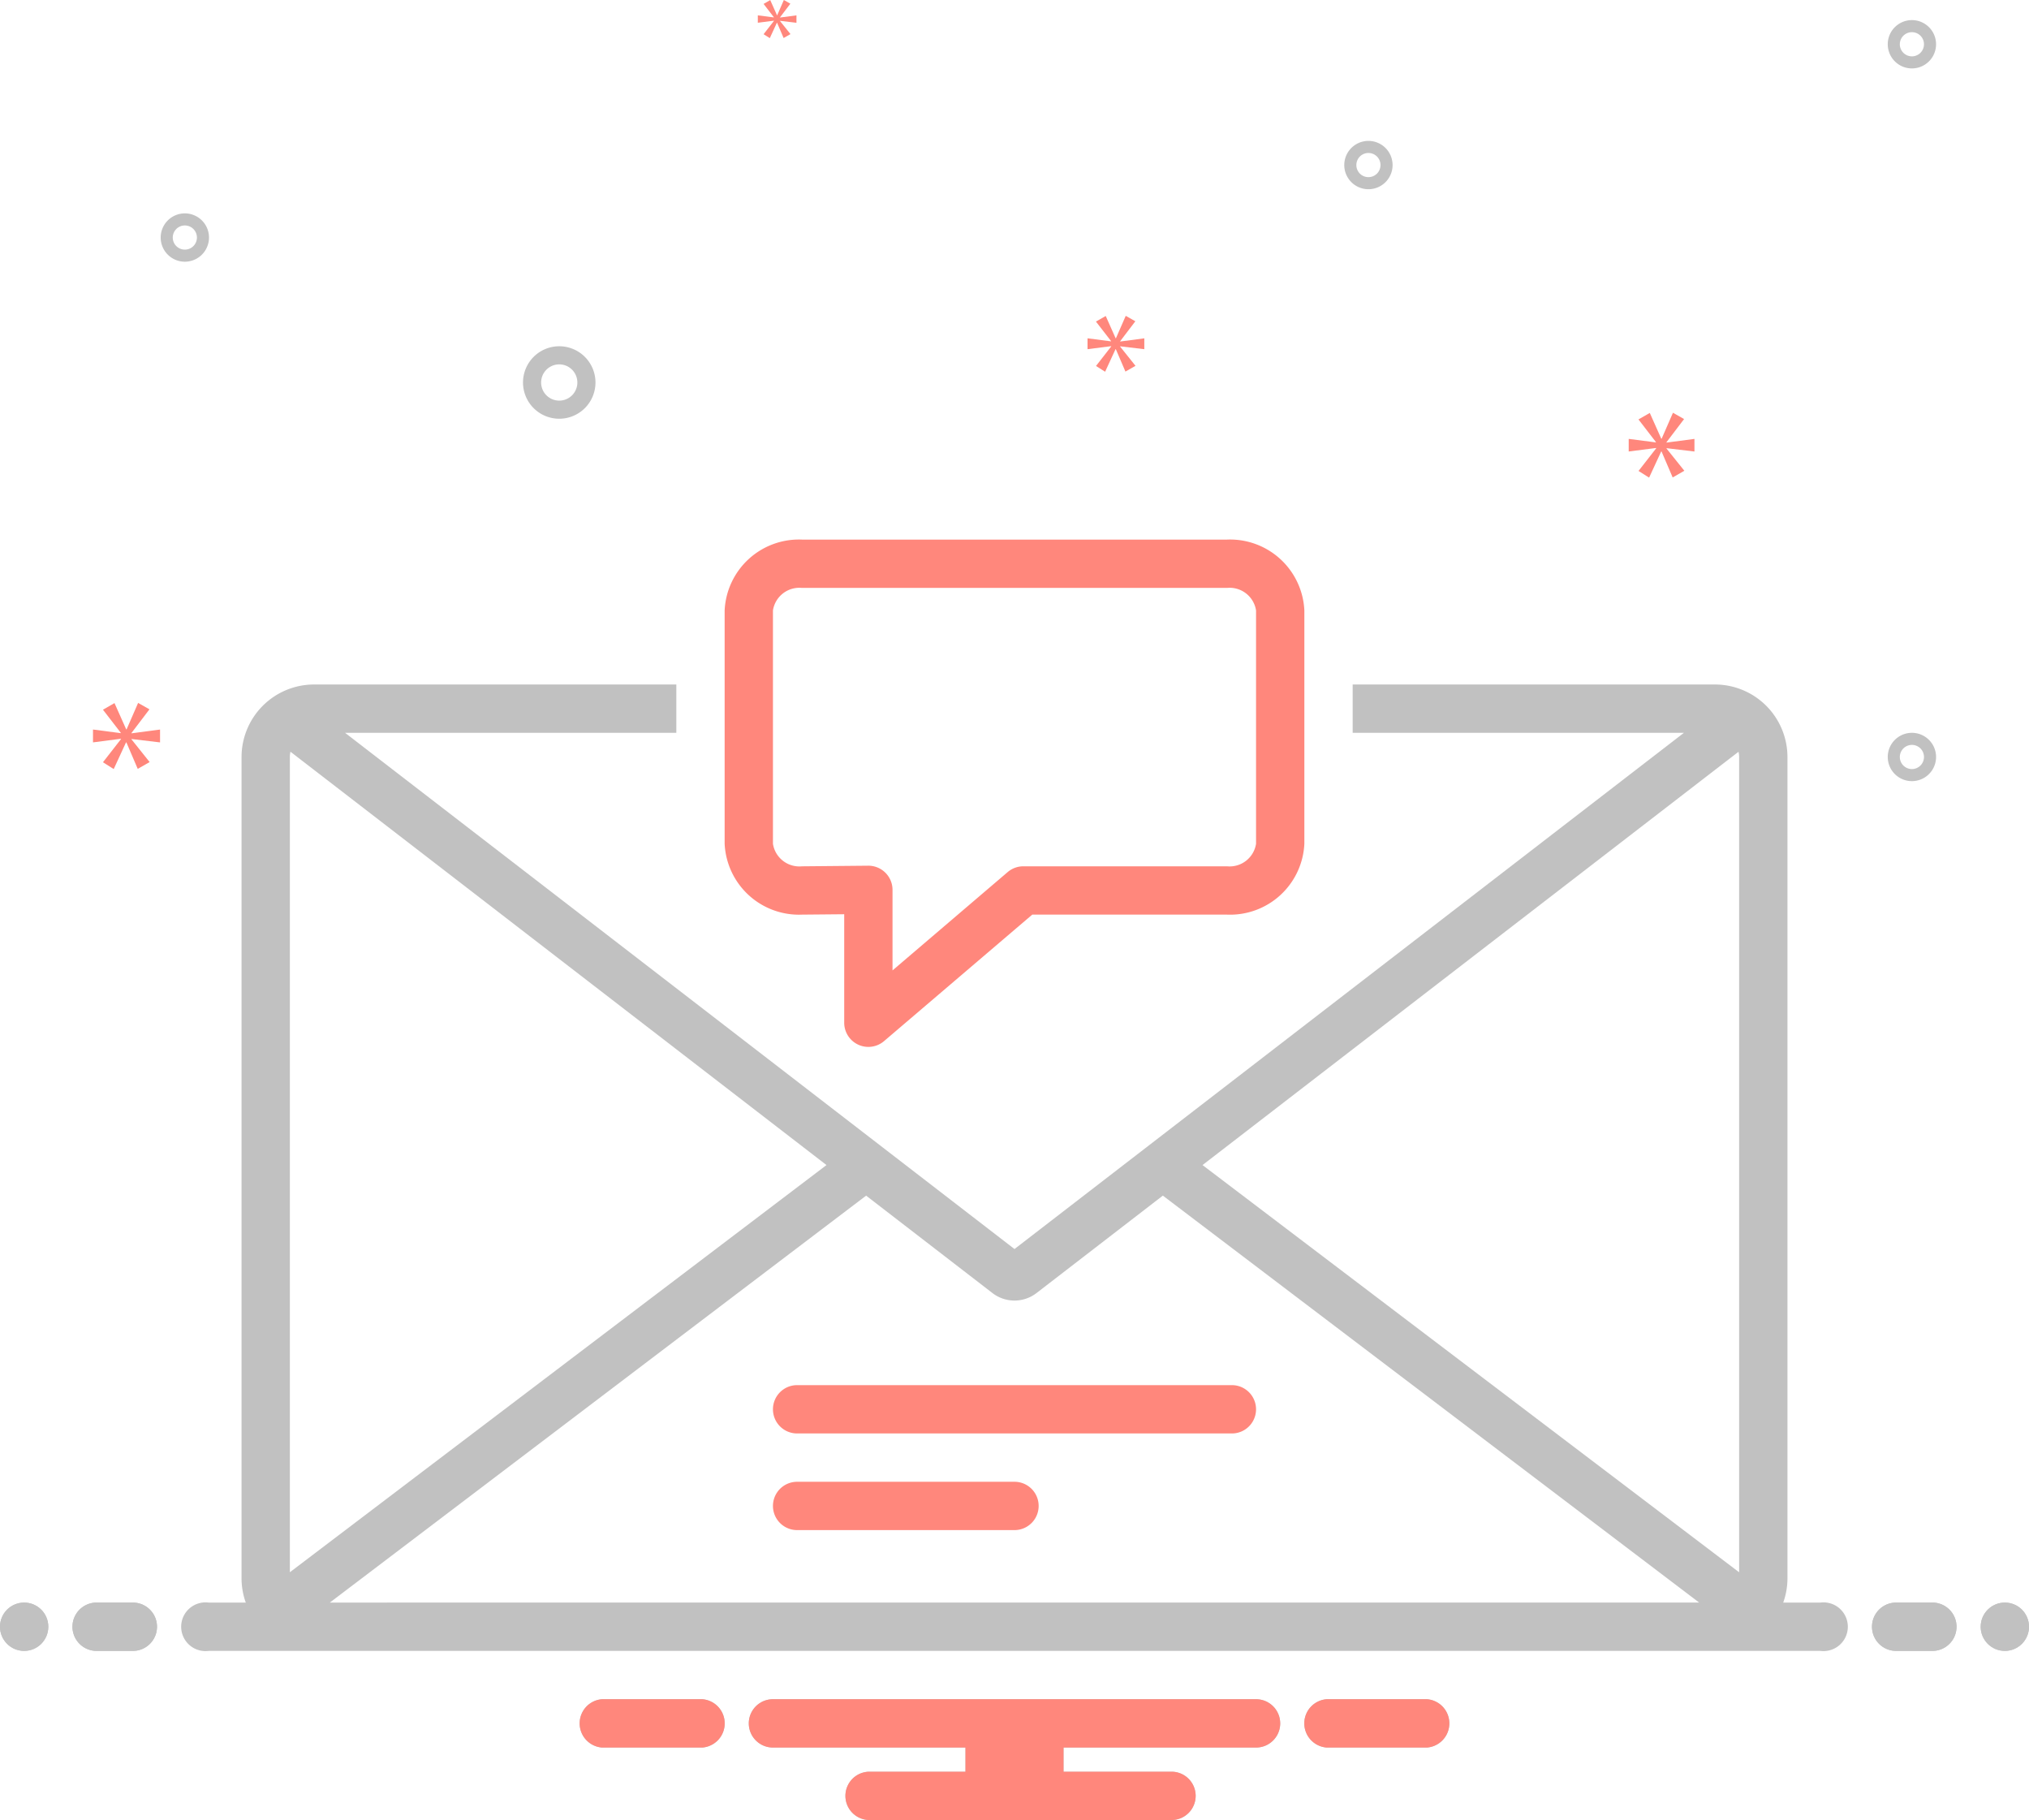 <svg xmlns="http://www.w3.org/2000/svg" width="168" height="150.664" viewBox="0 0 168 150.664">
  <g id="inbox-message" transform="translate(0 -8.668)">
    <circle id="Ellipse_62" data-name="Ellipse 62" cx="2" cy="2" r="2" transform="translate(0 141.332)" fill="#c1c1c1"/>
    <path id="Path_83745" data-name="Path 83745" d="M11,141.332H8a2,2,0,0,0,0,4h3a2,2,0,0,0,0-4Zm149,0h-3a2,2,0,0,0,0,4h3a2,2,0,0,0,0-4Z" fill="#c1c1c1"/>
    <circle id="Ellipse_63" data-name="Ellipse 63" cx="2" cy="2" r="2" transform="translate(164 141.332)" fill="#c1c1c1"/>
    <path id="Path_83746" data-name="Path 83746" d="M118.154,149.332h-8.308a2.006,2.006,0,0,0,0,4h8.308a2.006,2.006,0,0,0,0-4Zm-60,0H49.846a2.006,2.006,0,0,0,0,4h8.308a2.006,2.006,0,0,0,0-4Zm45.846,0H64a2,2,0,0,0,0,4H79.94v2H72a2,2,0,0,0,0,4H97a2,2,0,0,0,0-4H88.06v-2H104a2,2,0,0,0,0-4Z" fill="#c1c1c1"/>
    <circle id="Ellipse_64" data-name="Ellipse 64" cx="2" cy="2" r="2" transform="translate(0 141.332)" fill="#c1c1c1"/>
    <path id="Path_83747" data-name="Path 83747" d="M11,141.332H8a2,2,0,0,0,0,4h3a2,2,0,0,0,0-4Zm149,0h-3a2,2,0,0,0,0,4h3a2,2,0,0,0,0-4Z" fill="#c1c1c1"/>
    <circle id="Ellipse_65" data-name="Ellipse 65" cx="2" cy="2" r="2" transform="translate(164 141.332)" fill="#c1c1c1"/>
    <path id="Path_83748" data-name="Path 83748" d="M118.154,149.332h-8.308a2.006,2.006,0,0,0,0,4h8.308a2.006,2.006,0,0,0,0-4Zm-60,0H49.846a2.006,2.006,0,0,0,0,4h8.308a2.006,2.006,0,0,0,0-4Zm45.846,0H64a2,2,0,0,0,0,4H79.94v2H72a2,2,0,0,0,0,4H97a2,2,0,0,0,0-4H88.06v-2H104a2,2,0,0,0,0-4Zm-40-24a2,2,0,0,0,2,2h36a2,2,0,0,0,0-4H66a2,2,0,0,0-2,2Zm20,6H66a2,2,0,0,0,0,4H84a2,2,0,0,0,0-4ZM66.419,84.382,69.9,84.35v8.981a2,2,0,0,0,3.3,1.521L85.471,84.382H101.6a6.157,6.157,0,0,0,6.4-5.864V59.2a6.157,6.157,0,0,0-6.4-5.864H66.4A6.157,6.157,0,0,0,60,59.2V78.518a6.162,6.162,0,0,0,6.419,5.864ZM64,59.2a2.214,2.214,0,0,1,2.4-1.864h35.2A2.214,2.214,0,0,1,104,59.2V78.518a2.214,2.214,0,0,1-2.4,1.864H84.733a2,2,0,0,0-1.3.479L73.9,89V82.332a2,2,0,0,0-2-2h-.018l-5.481.051A2.214,2.214,0,0,1,64,78.518Z" fill="#ff877c"/>
    <path id="Path_83749" data-name="Path 83749" d="M150.721,141.332H147.65a5.961,5.961,0,0,0,.35-2v-68a6.007,6.007,0,0,0-6-6H112v4h27.427L84,112.065,28.573,69.332H56v-4H26a6.007,6.007,0,0,0-6,6v68a5.96,5.96,0,0,0,.35,2H17.279a2.017,2.017,0,1,0,0,4H150.721a2.017,2.017,0,1,0,0-4ZM143.949,70.9a1.989,1.989,0,0,1,.051.435v67.489L99.568,105.114ZM24,71.332a1.988,1.988,0,0,1,.051-.435l44.382,34.217L24,138.821Zm3.31,70,44.405-33.687,10.457,8.062a2.989,2.989,0,0,0,3.653,0l10.459-8.064,44.405,33.687Zm18.995-98a3,3,0,1,0-3-3,3,3,0,0,0,3,3Zm0-4.5a1.5,1.5,0,1,1-1.5,1.5,1.5,1.5,0,0,1,1.5-1.5Zm112,30.5a2,2,0,1,0,2,2A2,2,0,0,0,158.3,69.332Zm0,3a1,1,0,1,1,1-1,1,1,0,0,1-1,1Zm-45-52a2,2,0,1,0,2,2A2,2,0,0,0,113.305,20.332Zm0,3a1,1,0,1,1,1-1A1,1,0,0,1,113.305,23.332Zm45-13a2,2,0,1,0,2,2,2,2,0,0,0-2-2Zm0,3a1,1,0,1,1,1-1A1,1,0,0,1,158.3,13.332Zm-141,15a2,2,0,1,0-2,2,2,2,0,0,0,2-2Zm-3,0a1,1,0,1,1,1,1,1,1,0,0,1-1-1Z" fill="#c1c1c1"/>
    <path id="Path_83750" data-name="Path 83750" d="M10.888,69.343l1.487-1.956-.939-.531-.955,2.19H10.45l-.97-2.175-.955.548L10,69.328v.031l-2.3-.3v1.064l2.316-.3v.032L8.525,71.768l.891.564,1.018-2.207h.031l.939,2.191.986-.563-1.5-1.878v-.031l2.362.281V69.061l-2.362.313Z" fill="#ff877c"/>
    <path id="Path_83751" data-name="Path 83751" d="M64.081,10.4l-.856,1.1.514.325.586-1.271h.017l.541,1.262.568-.325-.865-1.081v-.018l1.36.162V9.939l-1.36.18V10.1l.856-1.126-.54-.307-.55,1.261h-.018l-.559-1.252-.55.316.847,1.1v.018l-1.325-.171v.612l1.334-.171Z" fill="#ff877c"/>
    <path id="Path_83752" data-name="Path 83752" d="M140.3,46.045V45l-2.317.306v-.03l1.458-1.918-.921-.522-.936,2.148h-.031l-.951-2.133-.937.537,1.443,1.873v.03L134.856,45v1.043l2.272-.291v.031l-1.458,1.871.875.553,1-2.164h.03l.921,2.149.967-.553L137.988,45.8v-.031Z" fill="#ff877c"/>
    <path id="Path_83753" data-name="Path 83753" d="M92.748,36.917l1.258-1.654-.795-.45L92.4,36.666h-.027l-.82-1.84-.809.463L91.993,36.9v.026l-1.946-.252v.9l1.959-.251v.027l-1.258,1.614.755.477.861-1.867h.026l.795,1.854.834-.477-1.271-1.588v-.027l2,.238v-.9l-2,.265Z" fill="#ff877c"/>
  </g>
</svg>
